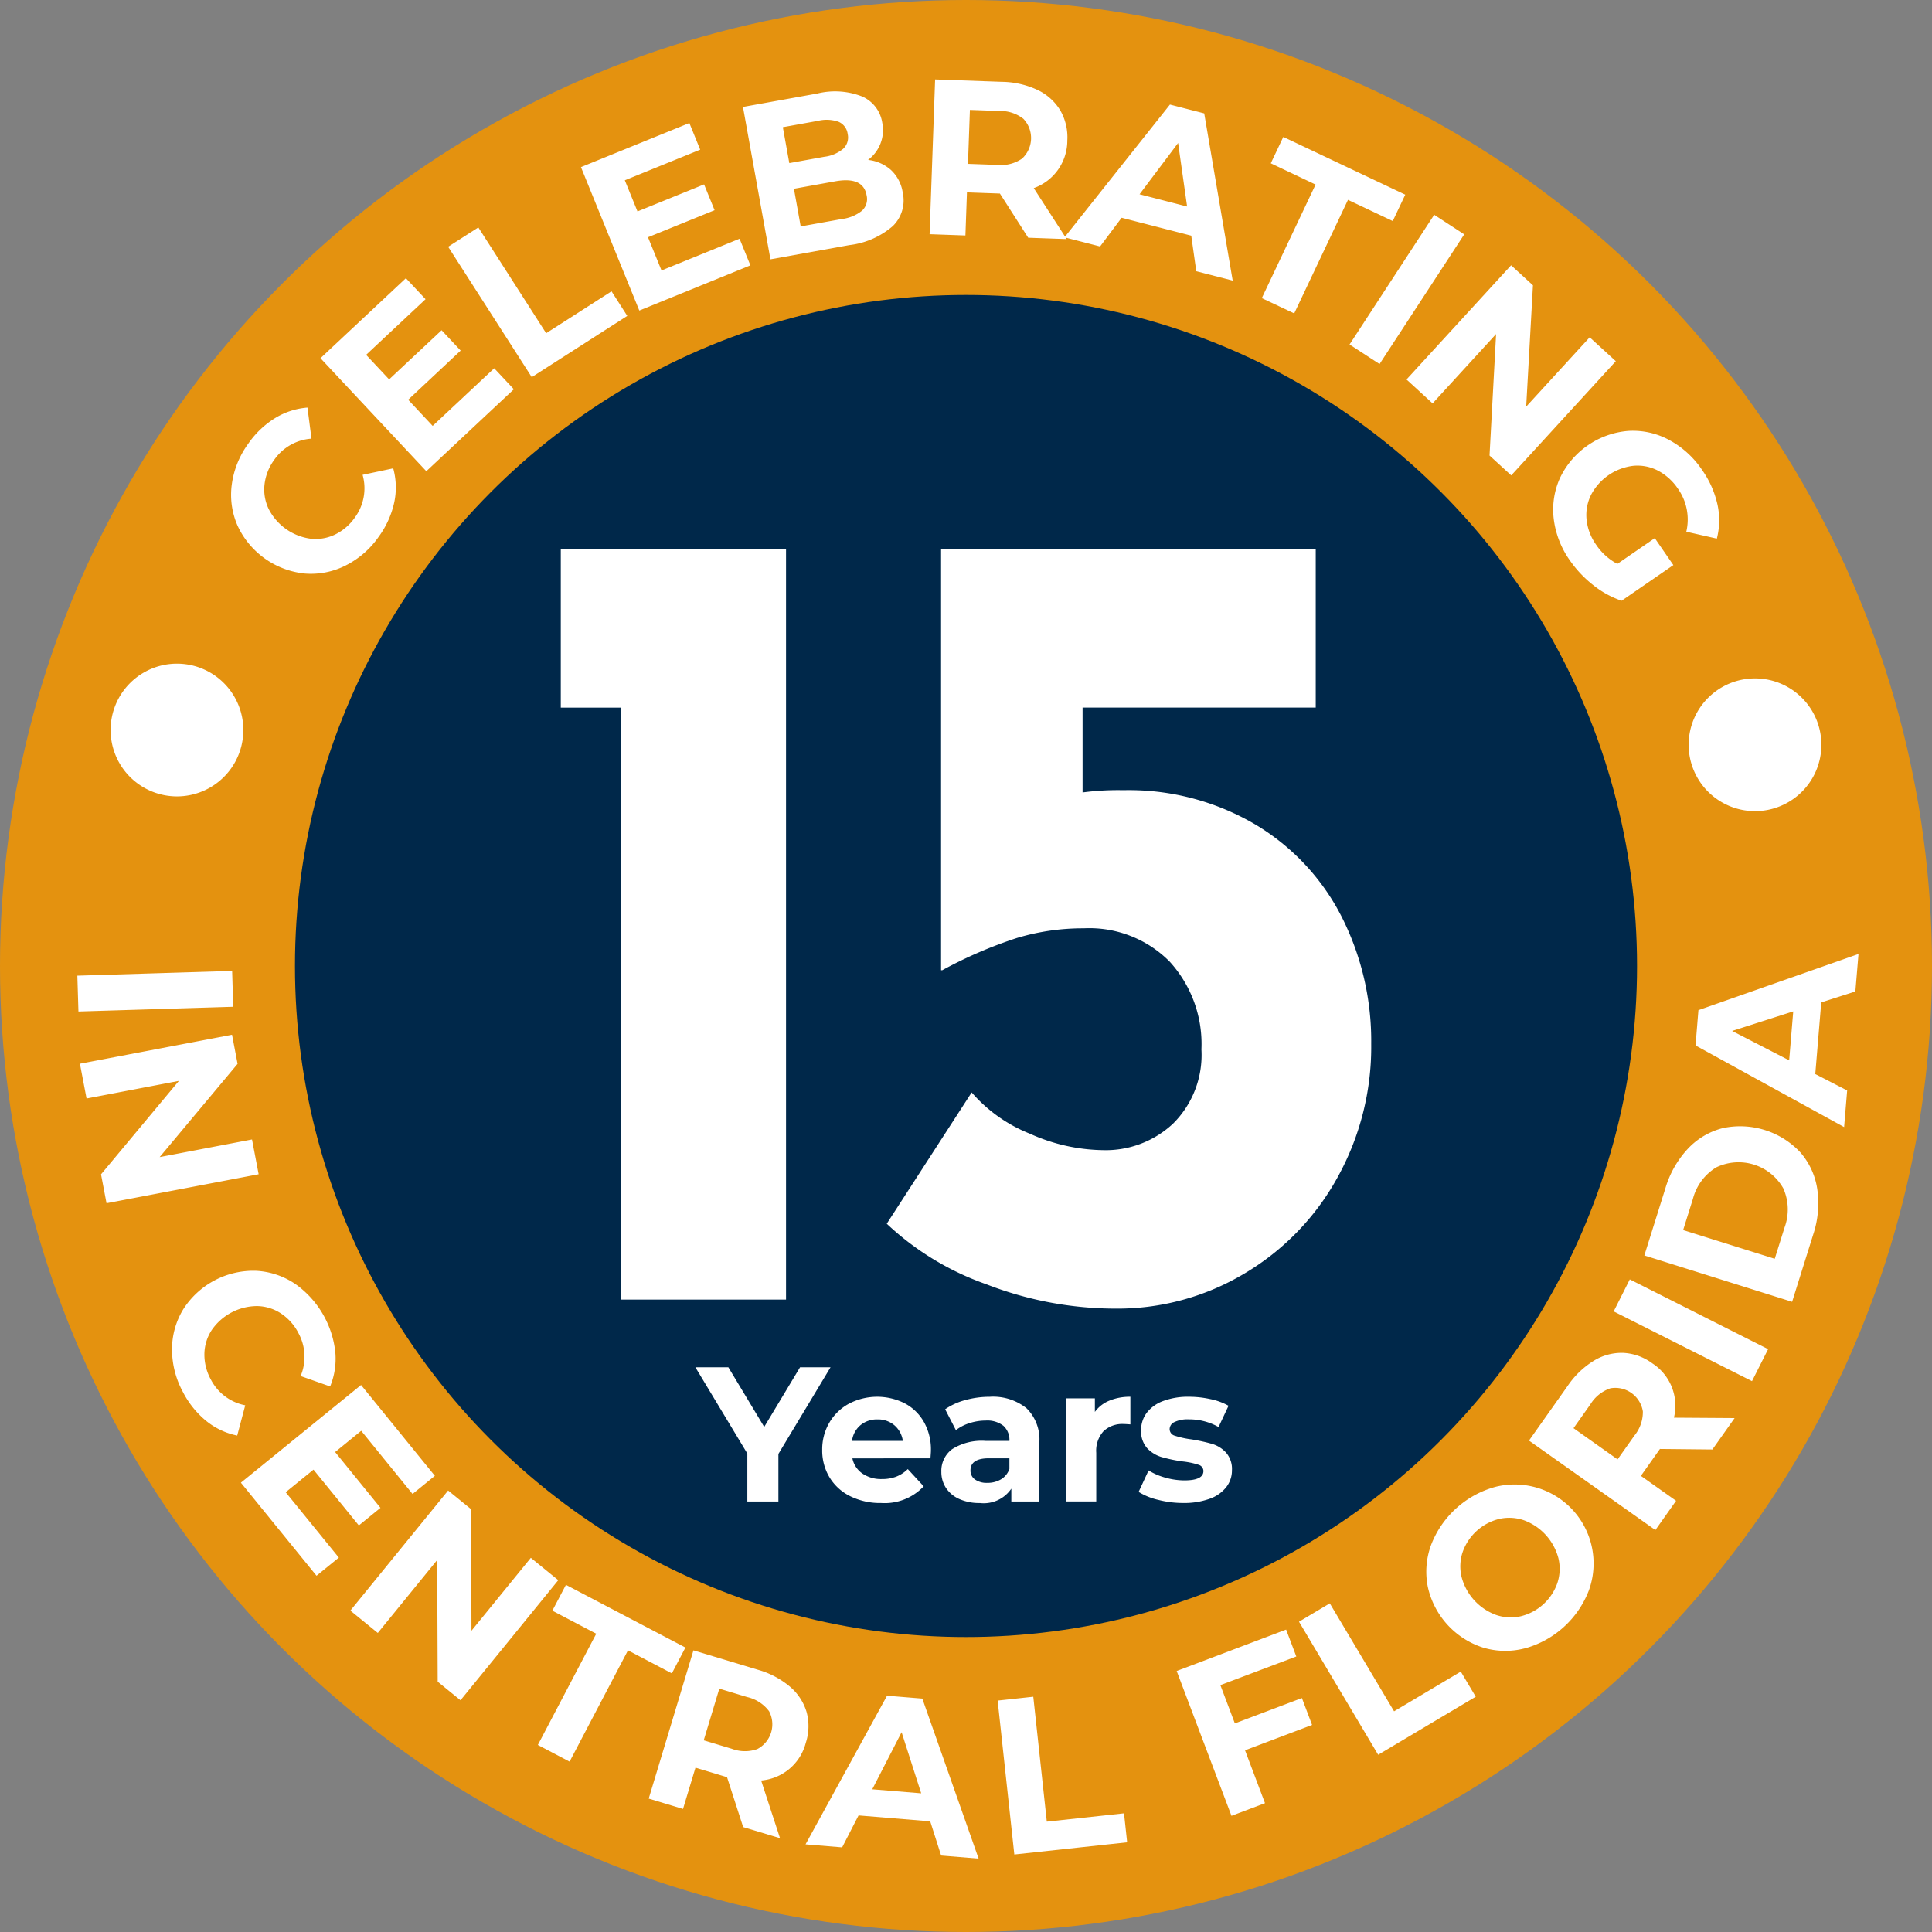 <svg xmlns="http://www.w3.org/2000/svg" width="200" height="200" viewBox="0 0 200 200"><rect x="0" y="0" width="200" height="200" fill="#808080" stroke="none"/><g transform="translate(-694.38 -266.337)"><circle cx="100" cy="100" r="100" transform="translate(694.38 266.337)" fill="#e4920f"/><circle cx="69.466" cy="69.466" r="69.466" transform="translate(724.914 296.871)" fill="#00284a"/><path d="M775.75,323.183v77.686H758.643V339.588h-6.211v-16.4Zm48.626,28.532a23.554,23.554,0,0,1,8.905,9.55,28.476,28.476,0,0,1,3.047,13.123,27.884,27.884,0,0,1-3.516,13.885,26.267,26.267,0,0,1-9.608,9.9,25.6,25.6,0,0,1-13.357,3.632,36.988,36.988,0,0,1-13.358-2.519,29.1,29.1,0,0,1-10.312-6.268l8.789-13.592A15.6,15.6,0,0,0,801,383.7a18.969,18.969,0,0,0,7.558,1.7,10.2,10.2,0,0,0,7.264-2.753,10.022,10.022,0,0,0,2.929-7.675,12.649,12.649,0,0,0-3.281-9.081,11.7,11.7,0,0,0-8.9-3.456,23.7,23.7,0,0,0-6.914,1,45.66,45.66,0,0,0-7.733,3.339H791.8V323.183h38.784v16.4H806.448v8.788a27.926,27.926,0,0,1,4.219-.234A25.822,25.822,0,0,1,824.376,351.715ZM774.96,416.849v4.921h-3.216v-4.962l-5.379-8.931h3.414l3.712,6.173,3.711-6.173h3.156Zm15.738.456H782.62a2.511,2.511,0,0,0,1.032,1.568,3.415,3.415,0,0,0,2.025.575,4.086,4.086,0,0,0,1.478-.248,3.586,3.586,0,0,0,1.2-.784L790,420.2a5.54,5.54,0,0,1-4.407,1.728,6.965,6.965,0,0,1-3.2-.706,5.147,5.147,0,0,1-2.143-1.955,5.381,5.381,0,0,1-.755-2.837,5.461,5.461,0,0,1,.744-2.829,5.221,5.221,0,0,1,2.045-1.964,6.323,6.323,0,0,1,5.746-.031,4.934,4.934,0,0,1,1.994,1.936,5.778,5.778,0,0,1,.725,2.928Q790.758,416.53,790.7,417.3Zm-7.244-3.434a2.527,2.527,0,0,0-.873,1.628h5.259a2.564,2.564,0,0,0-.873-1.618,2.61,2.61,0,0,0-1.746-.606A2.664,2.664,0,0,0,783.454,413.871Zm17.188-1.756a4.521,4.521,0,0,1,1.33,3.563v6.092h-2.9v-1.33a3.451,3.451,0,0,1-3.255,1.49,5.071,5.071,0,0,1-2.134-.417,3.2,3.2,0,0,1-1.379-1.152,3,3,0,0,1-.476-1.667,2.784,2.784,0,0,1,1.121-2.342,5.716,5.716,0,0,1,3.464-.853h2.461a1.977,1.977,0,0,0-.615-1.559,2.717,2.717,0,0,0-1.846-.546,5.385,5.385,0,0,0-1.678.269,4.419,4.419,0,0,0-1.4.725l-1.113-2.164a6.725,6.725,0,0,1,2.095-.953,9.422,9.422,0,0,1,2.511-.338A5.558,5.558,0,0,1,800.642,412.115ZM798,419.478a2.013,2.013,0,0,0,.873-1.082V417.3h-2.124q-1.905,0-1.905,1.251a1.113,1.113,0,0,0,.466.942,2.107,2.107,0,0,0,1.281.348A2.7,2.7,0,0,0,798,419.478Zm11.222-8.147a5.553,5.553,0,0,1,2.173-.4v2.859c-.343-.026-.575-.04-.694-.04a2.838,2.838,0,0,0-2.084.744,3.008,3.008,0,0,0-.754,2.233v5.041h-3.1V411.093h2.958V412.5A3.437,3.437,0,0,1,809.225,411.331Zm5.051,10.27a6.762,6.762,0,0,1-2.024-.823l1.032-2.222a6.585,6.585,0,0,0,1.727.744,7.262,7.262,0,0,0,1.985.287q1.964,0,1.965-.972a.688.688,0,0,0-.536-.655,8,8,0,0,0-1.648-.338,15.823,15.823,0,0,1-2.163-.456,3.361,3.361,0,0,1-1.478-.913,2.6,2.6,0,0,1-.625-1.865,2.921,2.921,0,0,1,.585-1.8,3.769,3.769,0,0,1,1.707-1.221,7.307,7.307,0,0,1,2.649-.437,10.363,10.363,0,0,1,2.253.249,6.339,6.339,0,0,1,1.855.684l-1.032,2.2a6.173,6.173,0,0,0-3.076-.794,3.119,3.119,0,0,0-1.488.279.815.815,0,0,0-.5.714.709.709,0,0,0,.536.7,9.394,9.394,0,0,0,1.706.377,17.946,17.946,0,0,1,2.143.467,3.217,3.217,0,0,1,1.45.9,2.565,2.565,0,0,1,.615,1.826,2.815,2.815,0,0,1-.6,1.767,3.8,3.8,0,0,1-1.736,1.2,7.749,7.749,0,0,1-2.709.427A10.349,10.349,0,0,1,814.276,421.6ZM712.7,335.039a6.87,6.87,0,1,0,6.87,6.871A6.871,6.871,0,0,0,712.7,335.039Zm163.358,1.527a6.87,6.87,0,1,0,6.871,6.87A6.87,6.87,0,0,0,876.059,336.566ZM718.41,366.849l.113,3.709-16.023.489-.113-3.709Zm2.745,21.046-15.747,3-.57-2.991,8.062-9.675-9.56,1.824-.687-3.6,15.746-3,.575,3.014-8.066,9.652,9.56-1.824Zm-8.968,18.122a7.936,7.936,0,0,1,1.157-4.133,8.617,8.617,0,0,1,7.551-3.993,7.962,7.962,0,0,1,4.068,1.374,9.936,9.936,0,0,1,4.134,7.113,7.526,7.526,0,0,1-.541,3.485l-3.056-1.078a5.122,5.122,0,0,0-.223-4.441,5.351,5.351,0,0,0-1.818-2.043,4.63,4.63,0,0,0-2.461-.759,5.733,5.733,0,0,0-4.7,2.482,4.644,4.644,0,0,0-.759,2.461,5.351,5.351,0,0,0,.665,2.654,5.093,5.093,0,0,0,3.563,2.674l-.83,3.133a7.416,7.416,0,0,1-3.21-1.514,9.458,9.458,0,0,1-2.414-3A9.223,9.223,0,0,1,712.187,406.017Zm17.27,21.562-2.311,1.878-7.828-9.633,12.44-10.11,7.64,9.4-2.309,1.878-5.316-6.539-2.7,2.2,4.694,5.776-2.239,1.82-4.694-5.776-2.879,2.339Zm22.716,2.337-10.12,12.432-2.363-1.923-.053-12.594-6.145,7.549-2.842-2.314,10.121-12.432,2.38,1.937.036,12.579,6.145-7.548Zm3.93,5.543-4.543-2.384,1.405-2.677,12.37,6.492-1.405,2.676-4.542-2.384L753.344,448.7l-3.286-1.725Zm15.21,20.019-1.671-5.168-.174-.052-3.092-.933-1.29,4.274-3.552-1.071,4.631-15.346,6.642,2a8.927,8.927,0,0,1,3.336,1.748,5.5,5.5,0,0,1,1.732,2.627,5.56,5.56,0,0,1-.082,3.206,5.223,5.223,0,0,1-4.619,3.892l1.954,5.972Zm2.65-12.034a3.9,3.9,0,0,0-2.226-1.425l-2.893-.873-1.615,5.35,2.9.873a3.85,3.85,0,0,0,2.644.033,2.89,2.89,0,0,0,1.2-3.958Zm16.713,11.438-7.418-.612-1.7,3.307-3.788-.311,8.438-15.39,3.651.3,5.827,16.565-3.88-.319Zm-.933-2.9-2.029-6.326-3.037,5.908Zm7.914-9.6,3.689-.4,1.4,12.933,7.992-.862.324,3-11.68,1.261Zm23.056-1.6,1.5,3.963,6.939-2.627,1.054,2.785-6.94,2.626L825.332,453l-3.47,1.312-5.673-14.993,11.33-4.287,1.054,2.784Zm8.14-6.566,3.188-1.9,6.653,11.177,6.907-4.111,1.547,2.6-10.1,6.009Zm23.344,2.765a7.975,7.975,0,0,1-4.315-.094,8.525,8.525,0,0,1-5.7-6.3,8.005,8.005,0,0,1,.337-4.3,9.932,9.932,0,0,1,6.665-6.031,8.177,8.177,0,0,1,9.681,10.7,9.914,9.914,0,0,1-6.666,6.03Zm3.4-6.768a4.694,4.694,0,0,0,.112-2.557,5.737,5.737,0,0,0-3.565-3.939,4.682,4.682,0,0,0-2.554-.144,5.362,5.362,0,0,0-3.8,3.441,4.663,4.663,0,0,0-.111,2.556,5.73,5.73,0,0,0,3.564,3.941,4.684,4.684,0,0,0,2.555.143,5.363,5.363,0,0,0,3.8-3.441Zm16.048-13.824-5.431-.055-.106.149-1.865,2.636,3.644,2.579-2.143,3.028-13.084-9.26,4.008-5.664a8.9,8.9,0,0,1,2.717-2.609,5.489,5.489,0,0,1,3.04-.807,5.551,5.551,0,0,1,3.013,1.093,5.223,5.223,0,0,1,2.226,5.616l6.283.042Zm-10.571-6.331a3.894,3.894,0,0,0-2.058,1.659l-1.746,2.466,4.561,3.229,1.747-2.468a3.859,3.859,0,0,0,.87-2.5,2.892,2.892,0,0,0-3.374-2.388Zm.353-7.964,1.668-3.313L877.416,406l-1.669,3.313Zm3.174-5.793,2.179-6.949a10.24,10.24,0,0,1,2.331-4.1,7.466,7.466,0,0,1,3.609-2.132,8.543,8.543,0,0,1,8.041,2.521,7.466,7.466,0,0,1,1.746,3.811,10.243,10.243,0,0,1-.43,4.7L879.9,401.1Zm14.514-2.889a5.384,5.384,0,0,0-.13-4.061,5.32,5.32,0,0,0-6.928-2.173,5.391,5.391,0,0,0-2.425,3.26l-1.014,3.235,9.483,2.973Zm3.8-23.307-.618,7.417,3.3,1.7-.315,3.789-15.382-8.451.3-3.651,16.57-5.814-.323,3.88Zm-2.9.931-6.327,2.023,5.906,3.043ZM730.16,324.877a7.958,7.958,0,0,1-4.212.833,8.616,8.616,0,0,1-6.969-4.941,7.945,7.945,0,0,1-.608-4.249,9.256,9.256,0,0,1,1.707-4.25,9.371,9.371,0,0,1,2.776-2.649,7.548,7.548,0,0,1,3.355-1.089l.416,3.215a5.116,5.116,0,0,0-3.862,2.2,5.327,5.327,0,0,0-1,2.544,4.629,4.629,0,0,0,.432,2.538,5.73,5.73,0,0,0,4.334,3.073,4.637,4.637,0,0,0,2.538-.432,5.357,5.357,0,0,0,2.069-1.79,5.1,5.1,0,0,0,.78-4.387l3.171-.672a7.437,7.437,0,0,1,.1,3.548,9.431,9.431,0,0,1-1.588,3.507A9.2,9.2,0,0,1,730.16,324.877Zm15.378-20.416,2.035,2.173-9.059,8.484-10.959-11.7,8.843-8.281,2.035,2.173-6.151,5.76,2.379,2.541,5.433-5.087,1.972,2.106-5.432,5.088,2.536,2.708Zm-4.765-12.579,3.124-2,7.02,10.95,6.767-4.338,1.631,2.545-9.889,6.341Zm30.167-.831,1.121,2.756-11.5,4.678-6.04-14.849,11.222-4.565,1.121,2.758L759.061,285l1.312,3.224,6.893-2.8,1.088,2.673-6.894,2.8,1.4,3.437Zm15.679-7.111a4,4,0,0,1,1.211,2.329,3.706,3.706,0,0,1-1.036,3.48,8.378,8.378,0,0,1-4.5,1.963l-8.158,1.47-2.844-15.776,7.708-1.39a7.667,7.667,0,0,1,4.627.307,3.551,3.551,0,0,1,2.084,2.719,3.852,3.852,0,0,1-1.47,3.849A4.222,4.222,0,0,1,786.619,283.94Zm-11.2-4.438.67,3.719,3.629-.655a3.722,3.722,0,0,0,1.965-.842,1.606,1.606,0,0,0,.447-1.524,1.579,1.579,0,0,0-.949-1.26,3.79,3.79,0,0,0-2.134-.092Zm8.2,8.643a1.644,1.644,0,0,0,.469-1.6q-.354-1.962-3.261-1.437l-4.26.768.7,3.9,4.26-.767A4.106,4.106,0,0,0,783.619,288.145Zm17.2,2.8-2.93-4.573-.183-.007-3.228-.114-.158,4.462-3.708-.132.571-16.021,6.934.247a8.916,8.916,0,0,1,3.671.842,5.491,5.491,0,0,1,2.343,2.1,5.561,5.561,0,0,1,.737,3.12,5.224,5.224,0,0,1-3.475,4.94l3.409,5.278Zm-.5-12.312a3.9,3.9,0,0,0-2.514-.812l-3.021-.107-.2,5.584,3.021.108a3.863,3.863,0,0,0,2.567-.642,2.891,2.891,0,0,0,.146-4.131Zm17.379,12.1-7.208-1.854-2.23,2.972-3.682-.947,10.914-13.744,3.548.913,2.948,17.311-3.77-.97Zm-.429-3.018-.932-6.577-3.991,5.309Zm13.3-2.273-4.637-2.2,1.294-2.732,12.626,5.978-1.294,2.731-4.635-2.194-5.567,11.756L825,297.2Zm12.279,3.129,3.108,2.027-8.764,13.424L834.085,302Zm18.8,15.157-10.826,11.823-2.247-2.057.679-12.576-6.573,7.178-2.7-2.475L850.807,293.8l2.263,2.072-.7,12.56,6.573-7.177Zm4.034,18.316,1.923,2.791-5.356,3.689a9.652,9.652,0,0,1-2.96-1.633,11.719,11.719,0,0,1-2.4-2.548,9.386,9.386,0,0,1-1.669-4.3,7.923,7.923,0,0,1,.661-4.25,8.606,8.606,0,0,1,7.034-4.845,7.873,7.873,0,0,1,4.219.917,9.561,9.561,0,0,1,3.45,3.13,9.948,9.948,0,0,1,1.584,3.553,7.579,7.579,0,0,1-.061,3.546l-3.161-.715a5.507,5.507,0,0,0-.861-4.44,5.665,5.665,0,0,0-2.075-1.881,4.6,4.6,0,0,0-2.542-.5,5.695,5.695,0,0,0-4.394,3.028,4.693,4.693,0,0,0-.453,2.551,5.462,5.462,0,0,0,.988,2.586,6.039,6.039,0,0,0,2.2,1.987Z" transform="translate(0)" fill="#fff"/></g></svg>